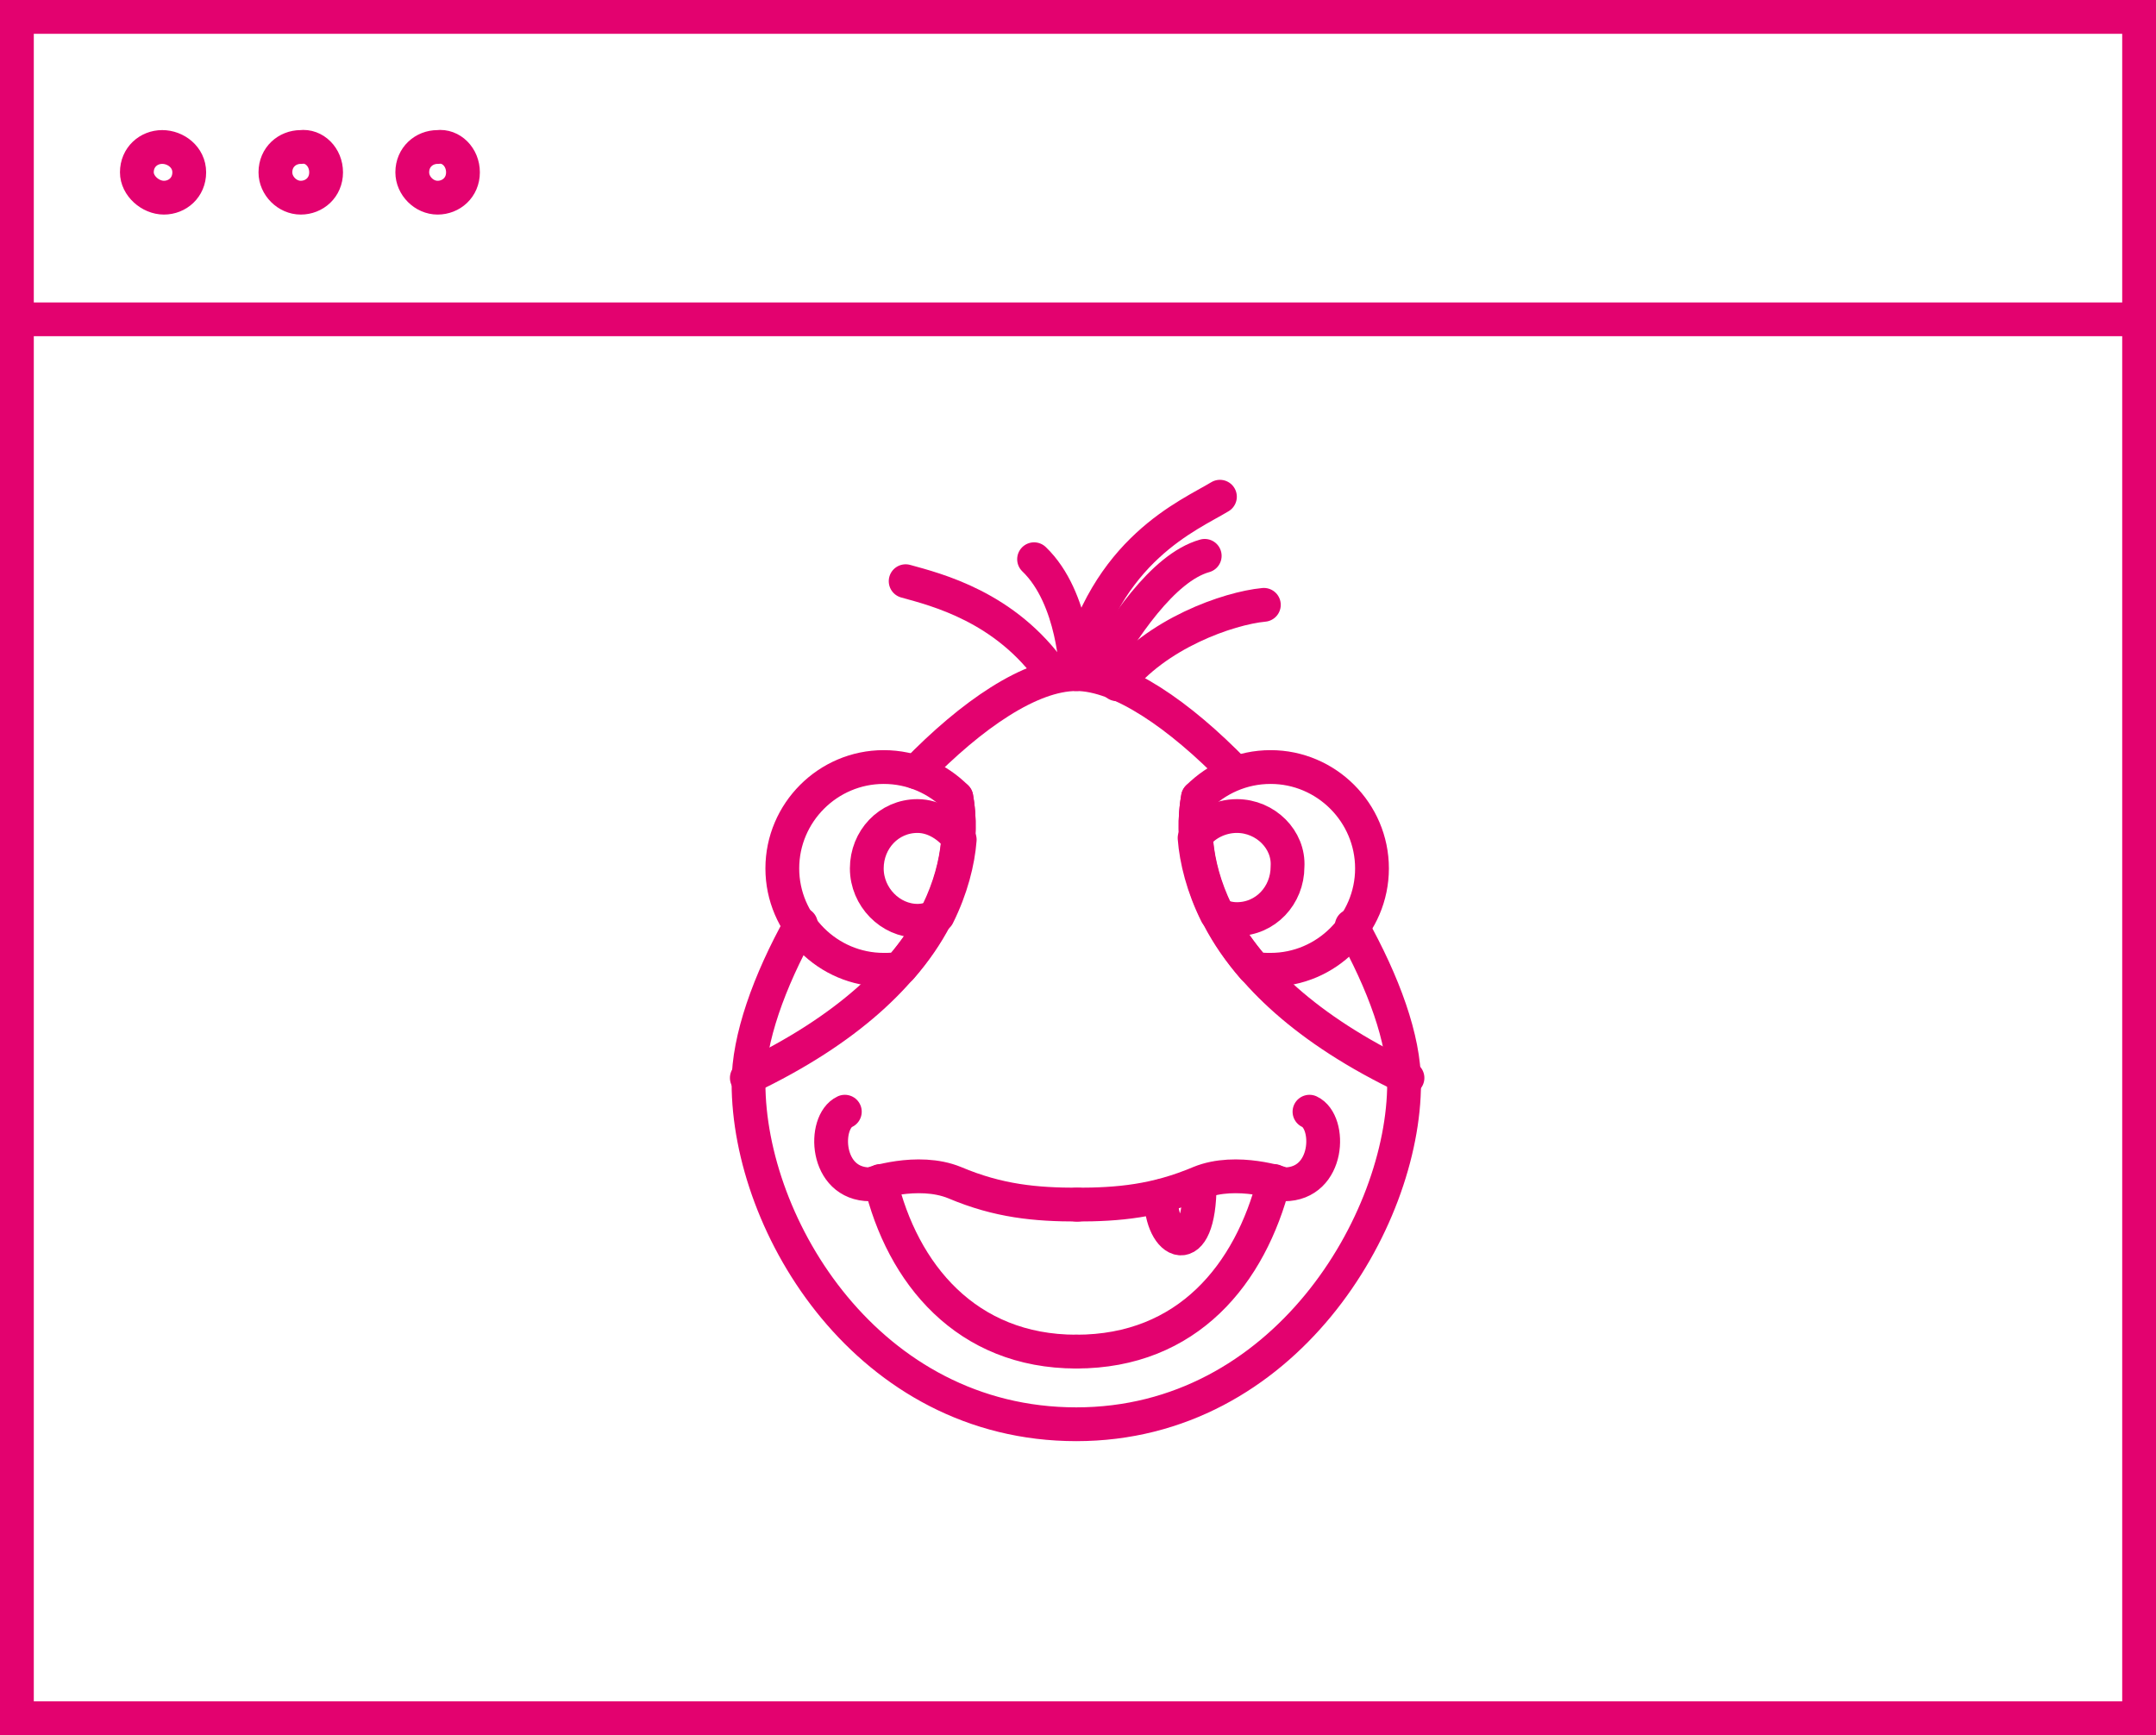 <?xml version="1.0" encoding="utf-8"?>
<!-- Generator: Adobe Illustrator 24.1.0, SVG Export Plug-In . SVG Version: 6.00 Build 0)  -->
<svg version="1.1" id="Ebene_1" xmlns="http://www.w3.org/2000/svg" xmlns:xlink="http://www.w3.org/1999/xlink" x="0px" y="0px"
	 width="127.6px" height="102.7px" viewBox="0 0 127.6 102.7" style="enable-background:new 0 0 127.6 102.7;" xml:space="preserve"
	>
<style type="text/css">
	.st0{fill:none;stroke:#E3026F;stroke-width:2;stroke-miterlimit:10;}
	.st1{fill:none;stroke:#E3026F;stroke-width:2;stroke-linecap:round;stroke-linejoin:round;stroke-miterlimit:10;}
</style>
<path class="st0" d="M27.4,10.2c0,0.9-0.7,1.5-1.5,1.5s-1.5-0.7-1.5-1.5c0-0.9,0.7-1.5,1.5-1.5C26.7,8.6,27.4,9.3,27.4,10.2z
	 M19.3,10.2c0,0.9-0.7,1.5-1.5,1.5s-1.5-0.7-1.5-1.5c0-0.9,0.7-1.5,1.5-1.5C18.6,8.6,19.3,9.3,19.3,10.2z M11.2,10.2
	c0,0.9-0.7,1.5-1.5,1.5S8.1,11,8.1,10.2c0-0.9,0.7-1.5,1.5-1.5S11.2,9.3,11.2,10.2z M1,18.9h125.6H1z M1,101.7h125.6V1H1V101.7z"/>
<path class="st1" d="M72.2,29.4c-1.8,1.1-6.8,3.1-8.5,10.5c0,0-0.1-4.5-2.5-6.8"/>
<path class="st1" d="M62.3,39.9c-2.8-4-6.9-5-8.7-5.5"/>
<path class="st1" d="M66.1,40.5c2.3-3,6.6-4.5,8.7-4.7"/>
<path class="st1" d="M64.9,39.9c1.5-2.6,3.9-6.3,6.4-7"/>
<path class="st1" d="M56.6,47.2c0.6,3.3-0.2,10.8-12.4,16.6"/>
<path class="st1" d="M52.3,57.4c0.3,0,0.7,0,1-0.1c3.5-4,3.7-7.9,3.3-10.1c-1.1-1.1-2.6-1.8-4.3-1.8c-3.3,0-6,2.7-6,6
	C46.3,54.7,49,57.4,52.3,57.4z"/>
<path class="st1" d="M70.9,47.2c-0.6,3.3,0.2,10.8,12.4,16.6"/>
<path class="st1" d="M75.2,57.4c-0.3,0-0.7,0-1-0.1c-3.5-4-3.7-7.9-3.3-10.1c1.1-1.1,2.6-1.8,4.3-1.8c3.3,0,6,2.7,6,6
	C81.2,54.7,78.5,57.4,75.2,57.4z"/>
<path class="st1" d="M47.4,54.7c-1.9,3.4-3.1,6.8-3.1,9.4c0,8.5,7.1,20.2,19.4,20.2s19.4-12,19.4-20.2c0-2.6-1.2-5.9-3.1-9.3"/>
<path class="st1" d="M73.1,45.7c-3.3-3.4-6.8-5.8-9.4-5.8c-2.7,0-6.2,2.4-9.5,5.8"/>
<path class="st1" d="M54.3,48.3c-1.7,0-3,1.4-3,3.1c0,1.7,1.4,3.1,3,3.1c0.4,0,0.8-0.1,1.2-0.3c0.8-1.6,1.2-3.2,1.3-4.5
	C56.2,48.9,55.3,48.3,54.3,48.3z"/>
<path class="st1" d="M73.2,48.3c-1,0-2,0.5-2.5,1.3c0.1,1.3,0.5,2.9,1.3,4.5c0.4,0.2,0.8,0.3,1.2,0.3c1.7,0,3-1.4,3-3.1
	C76.3,49.7,74.9,48.3,73.2,48.3z"/>
<path class="st1" d="M50,65.8c-1.3,0.6-1.2,4.3,1.5,4.3c0,0,2.8-1,5-0.1c2.6,1.1,4.8,1.3,7.3,1.3"/>
<path class="st1" d="M77.5,65.8c1.3,0.6,1.2,4.3-1.5,4.3c0,0-2.8-1-5-0.1c-2.6,1.1-4.8,1.3-7.3,1.3"/>
<path class="st1" d="M52.1,69.9C53.4,75.4,57.2,80,63.7,80"/>
<path class="st1" d="M75.4,69.9C74,75.4,70.3,80,63.7,80"/>
<path class="st1" d="M68.7,70.8c0,2.9,2.3,4,2.3-0.7"/>
</svg>
